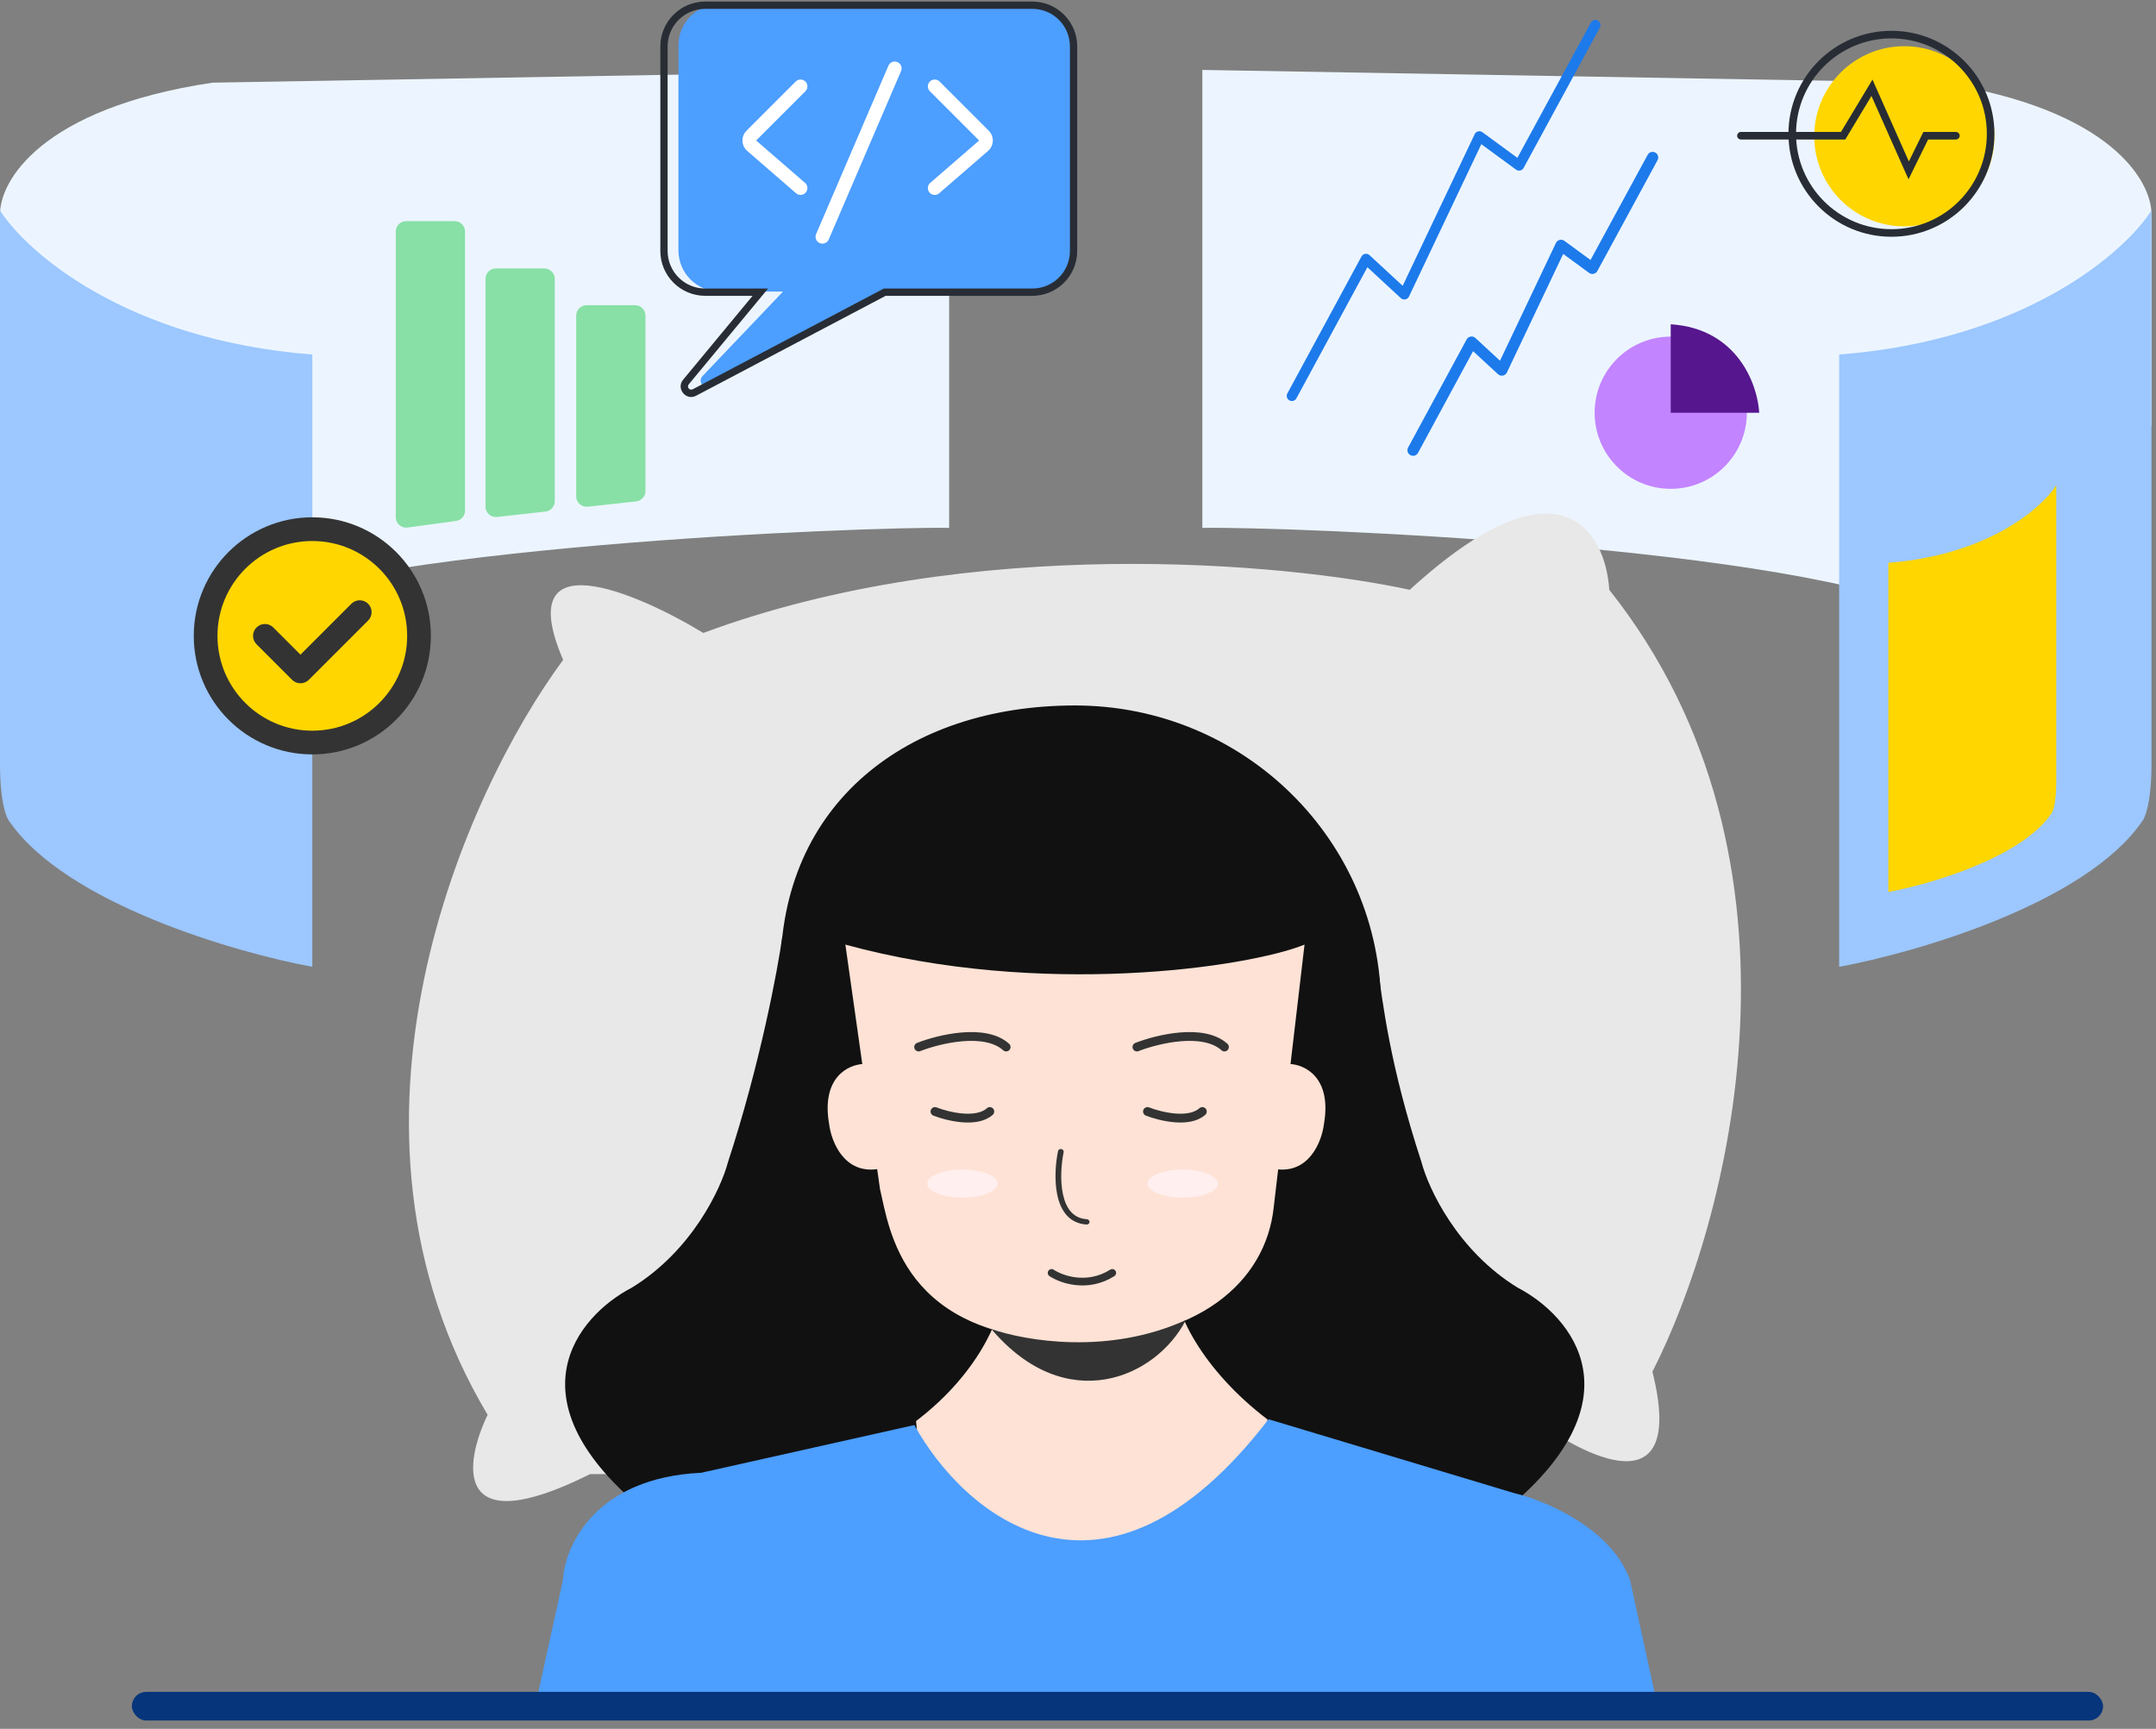 <svg width="207" height="166" viewBox="0 0 207 166" fill="none" xmlns="http://www.w3.org/2000/svg">
<rect x="0" y="0" width="207" height="166" fill="#808080" stroke="none"/>
<path d="M91.129 50.684L91.129 6.715L20.407 7.937C3.911 10.401 -0.07 17.43 0.001 20.637V40.878L20.407 59.167C33.586 52.427 83.016 50.553 91.129 50.684Z" fill="#ECF5FF"/>
<path d="M115.438 50.684L115.438 6.715L186.16 7.937C202.655 10.401 206.636 17.43 206.565 20.637V40.878L186.16 59.167C172.981 52.427 123.55 50.553 115.438 50.684Z" fill="#ECF5FF"/>
<path d="M29.986 92.831V34.041C12.176 32.657 2.575 24.242 0.001 20.208L0.001 73.378C0.001 77.009 0.611 78.566 0.916 78.89C6.362 86.757 22.566 91.462 29.986 92.831Z" fill="#9CC7FF"/>
<path d="M176.58 92.831V34.041C194.39 32.657 203.991 24.242 206.566 20.208L206.566 73.378C206.566 77.009 205.956 78.566 205.651 78.89C200.204 86.757 184.001 91.462 176.58 92.831Z" fill="#9CC7FF"/>
<path d="M181.3 85.648V54.041C190.875 53.297 196.037 48.773 197.421 46.603L197.421 75.19C197.421 77.142 197.093 77.979 196.929 78.153C194.001 82.383 185.289 84.912 181.3 85.648Z" fill="#FFD600"/>
<circle cx="30.151" cy="60.549" r="9.923" fill="#FFD600"/>
<path fill-rule="evenodd" clip-rule="evenodd" d="M29.986 51.947C24.957 51.947 20.88 56.024 20.88 61.053C20.88 66.082 24.957 70.159 29.986 70.159C35.016 70.159 39.092 66.082 39.092 61.053C39.092 56.024 35.016 51.947 29.986 51.947ZM18.604 61.053C18.604 54.766 23.7 49.67 29.986 49.67C36.273 49.67 41.369 54.766 41.369 61.053C41.369 67.339 36.273 72.436 29.986 72.436C23.7 72.436 18.604 67.339 18.604 61.053Z" fill="#333333"/>
<path fill-rule="evenodd" clip-rule="evenodd" d="M35.344 57.971C35.789 58.416 35.789 59.137 35.344 59.581L29.653 65.272C29.208 65.717 28.488 65.717 28.043 65.272L24.628 61.858C24.184 61.413 24.184 60.692 24.628 60.248C25.073 59.803 25.794 59.803 26.238 60.248L28.848 62.858L33.734 57.971C34.179 57.527 34.9 57.527 35.344 57.971Z" fill="#333333"/>
<path fill-rule="evenodd" clip-rule="evenodd" d="M153.408 1.971C153.648 2.101 153.737 2.401 153.607 2.641L146.285 16.124C146.217 16.25 146.098 16.34 145.958 16.371C145.819 16.402 145.673 16.372 145.558 16.288L142.223 13.846L135.278 28.474C135.21 28.617 135.079 28.718 134.925 28.748C134.77 28.778 134.611 28.732 134.495 28.626L131.285 25.658L124.471 38.246C124.341 38.486 124.041 38.575 123.8 38.445C123.56 38.315 123.471 38.015 123.601 37.775L130.718 24.627C130.791 24.493 130.922 24.4 131.072 24.375C131.223 24.35 131.377 24.396 131.489 24.5L134.673 27.443L141.586 12.882C141.649 12.749 141.768 12.651 141.911 12.614C142.054 12.578 142.206 12.608 142.325 12.695L145.686 15.155L152.738 2.169C152.868 1.929 153.168 1.84 153.408 1.971Z" fill="#1D7AEB"/>
<path fill-rule="evenodd" clip-rule="evenodd" d="M158.855 14.779C159.045 14.882 159.115 15.119 159.012 15.308L153.232 25.951C153.178 26.05 153.084 26.121 152.974 26.146C152.864 26.17 152.749 26.146 152.658 26.08L150.026 24.153L144.544 35.7C144.49 35.812 144.387 35.892 144.265 35.916C144.143 35.939 144.017 35.903 143.926 35.819L141.392 33.477L136.013 43.413C135.911 43.602 135.674 43.673 135.484 43.57C135.295 43.468 135.224 43.231 135.327 43.041L140.945 32.663C141.002 32.557 141.105 32.483 141.224 32.464C141.343 32.444 141.464 32.48 141.553 32.562L144.066 34.885L149.523 23.392C149.573 23.286 149.667 23.209 149.78 23.18C149.893 23.152 150.012 23.175 150.106 23.244L152.759 25.186L158.326 14.936C158.429 14.746 158.666 14.676 158.855 14.779Z" fill="#1D7AEB" stroke="#1D7AEB" stroke-width="0.3" stroke-linecap="round" stroke-linejoin="round"/>
<path fill-rule="evenodd" clip-rule="evenodd" d="M69.097 0.399C66.91 0.399 65.137 2.172 65.137 4.359V24.035C65.137 26.223 66.91 27.996 69.097 27.996H75.18L67.461 36.097C66.943 36.641 67.591 37.49 68.252 37.133L84.536 28.359C84.7 28.271 84.802 28.14 84.851 27.996H99.115C101.302 27.996 103.075 26.223 103.075 24.035V4.359C103.075 2.172 101.302 0.399 99.115 0.399H69.097Z" fill="#4C9EFF"/>
<path d="M73.001 28.054L73.271 28.277L73.745 27.704H73.001V28.054ZM65.858 36.681L66.127 36.904H66.127L65.858 36.681ZM66.674 37.686L66.837 37.996H66.837L66.674 37.686ZM84.945 28.054V27.704H84.859L84.782 27.745L84.945 28.054ZM64.099 4.461C64.099 2.467 65.716 0.85 67.709 0.85V0.15C65.329 0.15 63.399 2.08 63.399 4.461H64.099ZM64.099 24.094V4.461H63.399V24.094H64.099ZM67.709 27.704C65.716 27.704 64.099 26.088 64.099 24.094H63.399C63.399 26.474 65.329 28.404 67.709 28.404V27.704ZM73.001 27.704H67.709V28.404H73.001V27.704ZM66.127 36.904L73.271 28.277L72.731 27.831L65.588 36.458L66.127 36.904ZM66.511 37.376C66.211 37.534 65.911 37.165 66.127 36.904L65.588 36.458C64.884 37.309 65.86 38.511 66.837 37.996L66.511 37.376ZM84.782 27.745L66.511 37.376L66.837 37.996L85.109 28.364L84.782 27.745ZM99.115 27.704H84.945V28.404H99.115V27.704ZM102.725 24.094C102.725 26.088 101.109 27.704 99.115 27.704V28.404C101.496 28.404 103.425 26.474 103.425 24.094H102.725ZM102.725 4.461V24.094H103.425V4.461H102.725ZM99.115 0.85C101.109 0.85 102.725 2.467 102.725 4.461H103.425C103.425 2.08 101.496 0.15 99.115 0.15V0.85ZM67.709 0.85H99.115V0.15H67.709V0.85Z" fill="#282D35"/>
<path d="M76.861 8.296L72.133 13.024C71.862 13.294 71.878 13.738 72.168 13.989L76.861 18.056" stroke="white" stroke-width="1.32" stroke-linecap="round"/>
<path d="M89.745 8.296L94.472 13.024C94.743 13.294 94.727 13.738 94.438 13.989L89.745 18.056" stroke="white" stroke-width="1.32" stroke-linecap="round"/>
<path d="M85.904 6.569L78.962 22.733" stroke="white" stroke-width="1.32" stroke-linecap="round"/>
<circle cx="182.837" cy="13.085" r="8.65" fill="#FFD600"/>
<circle cx="181.599" cy="12.846" r="9.523" stroke="#282D35" stroke-width="0.728"/>
<path d="M167.15 13.031H176.961L179.73 8.429L183.255 16.36L184.892 13.031H187.787" stroke="#282D35" stroke-width="0.728" stroke-linecap="round"/>
<path d="M37.998 22.233C37.998 21.681 38.446 21.233 38.998 21.233H43.649C44.201 21.233 44.649 21.681 44.649 22.233V49.028C44.649 49.528 44.279 49.951 43.784 50.019L39.133 50.653C38.533 50.735 37.998 50.268 37.998 49.662V22.233Z" fill="#88E0A6"/>
<path d="M46.612 26.773C46.612 26.22 47.06 25.773 47.612 25.773H52.263C52.815 25.773 53.263 26.22 53.263 26.773V48.125C53.263 48.635 52.88 49.063 52.374 49.119L47.723 49.637C47.131 49.703 46.612 49.24 46.612 48.644V26.773Z" fill="#88E0A6"/>
<path d="M55.32 30.305C55.32 29.752 55.768 29.305 56.32 29.305H60.971C61.523 29.305 61.971 29.752 61.971 30.305V47.15C61.971 47.66 61.587 48.088 61.079 48.144L56.429 48.65C55.837 48.715 55.32 48.251 55.32 47.656V30.305Z" fill="#88E0A6"/>
<path d="M167.719 39.628C167.719 43.665 164.447 46.937 160.411 46.937C156.374 46.937 153.103 43.665 153.103 39.628C153.103 35.592 156.374 32.32 160.411 32.32C164.447 32.32 167.719 35.592 167.719 39.628Z" fill="#C384FF"/>
<path d="M160.411 39.629L160.411 31.139C166.853 31.559 168.755 36.974 168.901 39.629L160.411 39.629Z" fill="#6B1CB0"/>
<path d="M160.411 39.629L160.411 31.139C166.853 31.559 168.755 36.974 168.901 39.629L160.411 39.629Z" fill="black" fill-opacity="0.2"/>
<path d="M67.528 60.773C93.208 51.247 123.444 54.043 135.352 56.631C149.848 43.377 154.163 51.109 154.508 56.631C175.218 82.725 165.898 117.552 158.65 131.703C161.963 144.958 152.092 139.987 146.742 135.845C144.671 142.058 98.592 142.231 75.812 141.54H56.656C43.401 148.168 44.575 140.505 46.818 135.845C30.251 108.095 44.747 75.96 54.067 63.362C49.096 51.765 60.97 56.804 67.528 60.773Z" fill="#E8E8E8"/>
<path d="M69.894 111.584C72.949 102.258 74.651 93.226 75.12 89.876L106.714 104.914L111.06 126.642L119.495 142.235L62.256 145.353C48.587 134.418 55.489 126.324 60.648 123.644C66.436 120.107 69.224 114.13 69.894 111.584Z" fill="#111111"/>
<path d="M136.478 111.584C133.423 102.258 132.744 96.181 132.275 92.831L99.658 104.914L95.312 126.642L86.877 142.235L144.117 145.353C157.785 134.418 150.884 126.324 145.725 123.644C139.936 120.107 137.148 114.13 136.478 111.584Z" fill="#111111"/>
<path d="M132.597 96.72C132.597 112.726 119.44 125.702 103.21 125.702C86.98 125.702 74.932 109.255 74.932 93.249C74.932 77.242 86.98 67.737 103.21 67.737C119.44 67.737 132.597 80.713 132.597 96.72Z" fill="#111111"/>
<path fill-rule="evenodd" clip-rule="evenodd" d="M112.815 122.639C112.454 125.682 115.446 131.544 121.699 136.295L119.548 155.042H104.568V122.639H112.815ZM96.321 122.639C96.682 125.682 94.206 131.696 87.953 136.446L89.588 155.042H104.568V122.639H96.321Z" fill="#FEE2D5"/>
<path d="M84.488 114.164L81.165 90.699C99.887 95.827 119.804 92.898 125.249 90.699L122.295 115.888C121.538 123.188 114.875 128.732 103.404 128.732C86.525 128.732 85.383 117.883 84.488 114.164Z" fill="#FEE2D5"/>
<path fill-rule="evenodd" clip-rule="evenodd" d="M101.903 110.327C102.052 110.356 102.149 110.491 102.121 110.629C101.902 111.695 101.765 113.296 102.05 114.643C102.192 115.316 102.435 115.904 102.806 116.331C103.169 116.749 103.663 117.022 104.345 117.066C104.496 117.075 104.613 117.197 104.605 117.338C104.597 117.479 104.468 117.586 104.317 117.576C103.474 117.522 102.839 117.174 102.382 116.648C101.932 116.13 101.663 115.451 101.511 114.733C101.208 113.298 101.356 111.626 101.582 110.525C101.61 110.386 101.754 110.298 101.903 110.327Z" fill="#333333"/>
<path d="M88.199 100.532C90.151 99.768 94.565 98.698 96.602 100.532" stroke="#333333" stroke-width="0.846" stroke-linecap="round"/>
<path d="M89.768 106.724C90.991 107.203 93.758 107.874 95.034 106.724" stroke="#333333" stroke-width="0.846" stroke-linecap="round"/>
<path d="M110.171 106.724C111.395 107.203 114.161 107.874 115.438 106.724" stroke="#333333" stroke-width="0.846" stroke-linecap="round"/>
<path d="M109.158 100.532C111.11 99.768 115.524 98.698 117.561 100.532" stroke="#333333" stroke-width="0.846" stroke-linecap="round"/>
<path d="M100.965 122.222C101.909 122.852 104.396 123.733 106.789 122.222" stroke="#333333" stroke-width="0.738" stroke-linecap="round"/>
<path d="M79.606 107.932C78.82 103.413 81.489 102.201 82.921 102.16L84.395 112.23C81.055 112.819 79.811 109.61 79.606 107.932Z" fill="#FEE2D5"/>
<path d="M127.113 107.932C127.899 103.413 125.23 102.201 123.797 102.16L122.324 112.23C125.664 112.819 126.908 109.61 127.113 107.932Z" fill="#FEE2D5"/>
<path d="M95.186 127.613C98.476 128.748 106.427 130.132 113.854 126.748C110.995 132.31 102.354 136.073 95.186 127.613Z" fill="#333333"/>
<ellipse cx="92.401" cy="113.648" rx="3.378" ry="1.347" fill="#FFEFEF"/>
<ellipse cx="113.549" cy="113.648" rx="3.378" ry="1.347" fill="#FFEFEF"/>
<path d="M121.797 136.272C105.828 157.059 92.469 145.305 87.785 136.83L67.33 141.41C57.108 141.886 54.215 148.482 54.046 151.72L51.27 164.379L158.957 162.983L156.504 151.72C154.72 146.724 148.326 144.062 145.352 143.356L121.797 136.272Z" fill="#4C9EFF"/>
<rect x="12.662" y="162.45" width="189.254" height="2.749" rx="1.375" fill="#06357C"/>
</svg>
